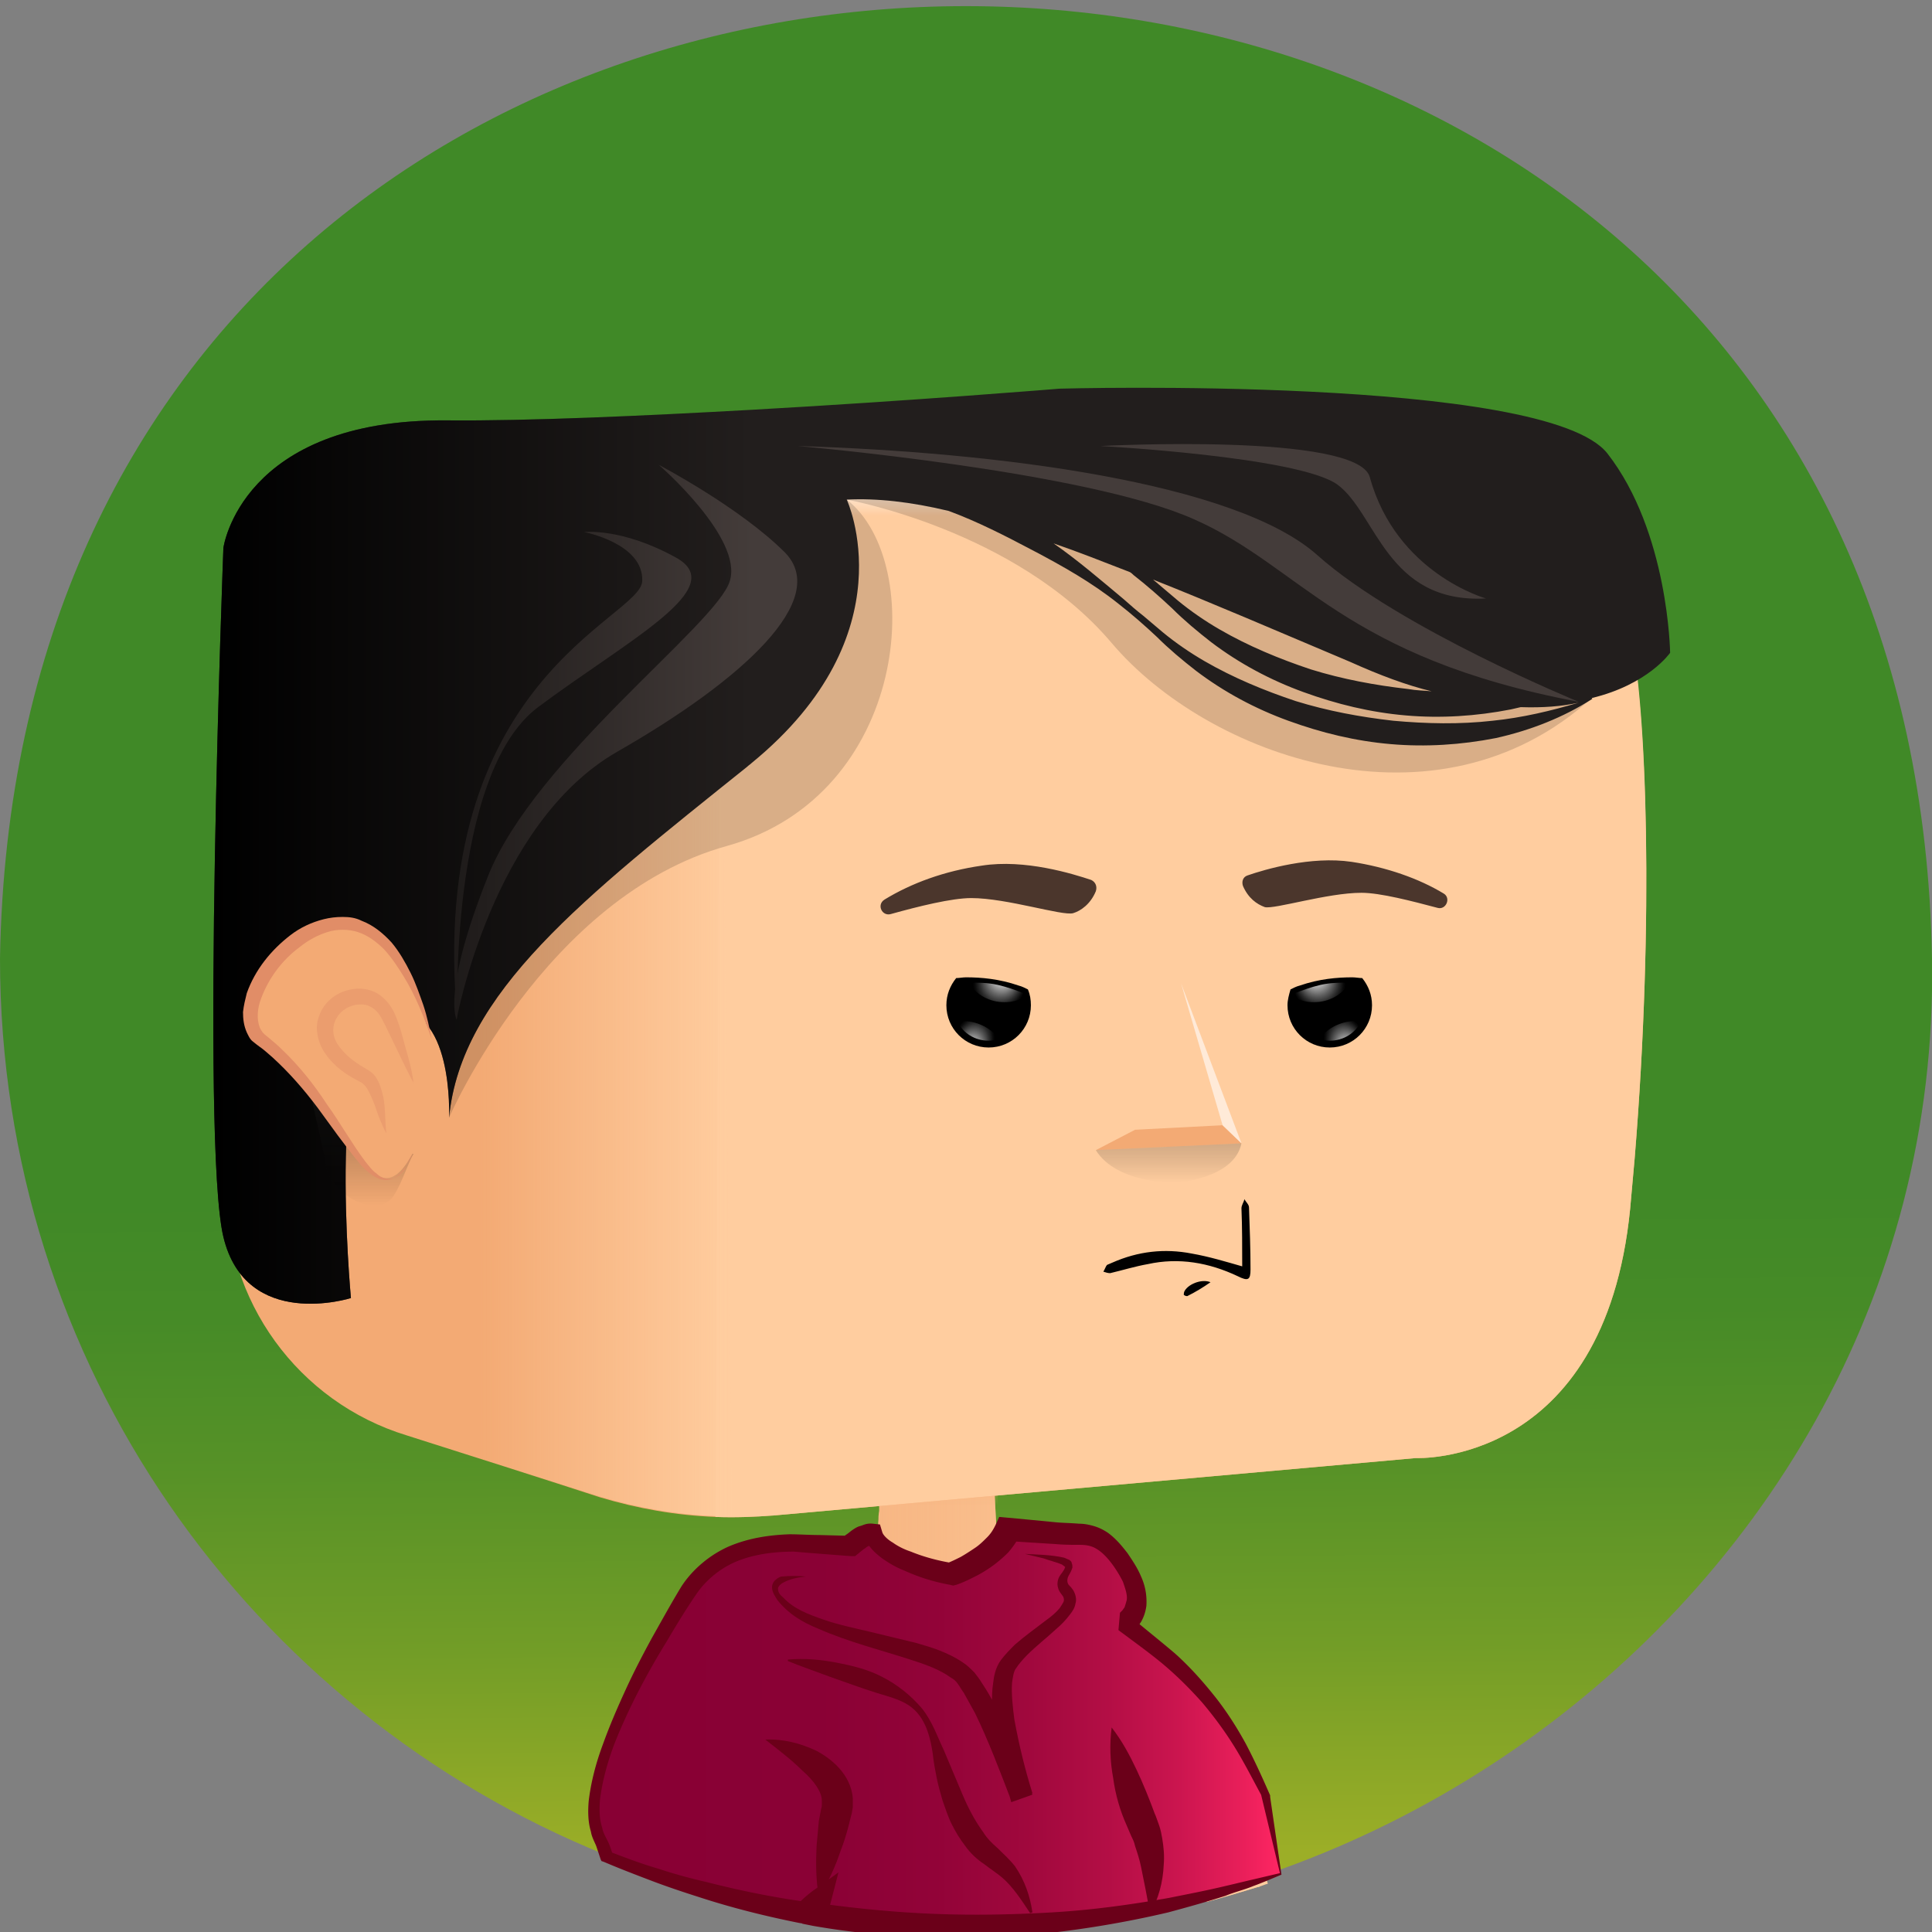 <?xml version="1.0" encoding="utf-8"?><svg xmlns="http://www.w3.org/2000/svg" viewBox="0 0 512 512"><rect x="0" y="0" width="512" height="512" fill="#808080" stroke="none"/><svg id="bg" viewBox="0 0 256 256"><linearGradient id="P6grn__a" x1="128.955" x2="127.035" y1="245.759" y2="9.177" gradientUnits="userSpaceOnUse"><stop offset="0" stop-color="#9cae27"/><stop offset=".008" stop-color="#99ad27"/><stop offset=".116" stop-color="#729d27"/><stop offset=".216" stop-color="#579227"/><stop offset=".303" stop-color="#468b27"/><stop offset=".369" stop-color="#408927"/></linearGradient><path fill="url(#P6grn__a)" d="M256 127c1.6 89.8-95.1 153.1-175.7 118.8C33.1 226.7 0 180.8 0 127c2.8-168.2 253.1-168.3 256 0z"/></svg><svg id="body" viewBox="0 0 256 256"><path fill="#f3aa74" d="M166.9 250h-.1c-2.3.7-4.6 1.4-6.9 2-4.3-10.9-5.7-10.9-5.2 1.2-8.7 1.8-17.6 2.8-26.7 2.8-7.5 0-14.8-.6-21.9-1.9-.7-.1-1.4-.2-2-.4.3-4.2.9-11.7 1.2-14.8l-2.1 4.7v.1l-.1.2c-1.2 1.3-3.2 5.6-4.8 8.5-3.4-.8-6.8-1.8-10.2-2.9 3.1-7.3 9.8-24 14.1-31.4 1.6-1.8 8.2-5.3 8.6-5.5 4.4-4 5.2-5 5.6-11.2 0-.3 0-.7.1-1.2v-.5-.6-.6-1.2-.5-.3-.6-.8l15.1-3.5s.1 5.3.4 10.2c.2 3.7.5 7.2.8 7.8.1.2.8.5 2 .9 0 0 .1 0 .1.1 24.1 9.9 25.5 15 32 39.4z"/><linearGradient id="PxN2W__a" x1="88.18" x2="166.86" y1="223.95" y2="223.95" gradientUnits="userSpaceOnUse"><stop offset="0" stop-color="#ffcd9f" stop-opacity="0"/><stop offset=".996" stop-color="#ffcd9f"/><stop offset="1" stop-color="#ffcd9f"/></linearGradient><path fill="url(#PxN2W__a)" d="M166.9 250h-.1c-2.3.7-4.6 1.4-6.9 2-4.3-10.9-5.7-10.9-5.2 1.2-8.7 1.8-17.6 2.8-26.7 2.8-7.5 0-14.8-.6-21.9-1.9-.7-.1-1.4-.2-2-.4.3-4.2.9-11.7 1.2-14.8l-2.1 4.7v.1l-.1.2c-1.2 1.3-3.2 5.6-4.8 8.5-3.4-.8-6.8-1.8-10.2-2.9 3.1-7.3 9.8-24 14.1-31.4 1.6-1.8 8.2-5.3 8.6-5.5 4.4-4 5.2-5 5.6-11.2 0-.3 0-.7.1-1.2v-.5-.6-.6-1.2-.5-.3-.6-.8l15.1-3.5s.1 5.3.4 10.2c.2 3.7.5 7.2.8 7.8.1.2.8.5 2 .9 0 0 .1 0 .1.1 24.1 9.9 25.5 15 32 39.4z"/><linearGradient id="PxN2W__b" x1="124.4" x2="124.4" y1="64.15" y2="56.525" gradientTransform="matrix(1 0 0 -1 0 256)" gradientUnits="userSpaceOnUse"><stop offset="0" stop-color="#f3aa74"/><stop offset="1" stop-color="#f3aa74" stop-opacity="0"/></linearGradient><path fill="url(#PxN2W__b)" d="M132.3 202.1c-1.5.9-3.5 1.6-6.1 1.7-3.9.2-6.8-.5-9.7-1.8 0-.6.3-5.9.3-6.7l15.1-3.5c.1 1.7.4 9.1.4 10.3z"/><path fill="#f3aa74" d="M106.1 254.1c-.7-.1-1.4-.2-2-.4-.3-.1-.5-.1-.8-.2.2-3.4.5-7.7.5-9.4 0-.3-.3-.5-.6-.4v-.1l1.7-5c.1-.4.7-.3.7.1l.5 15.4z"/><path fill="#ffcd9f" d="M168 249.6c-.4.1-.8.3-1.2.4h-.1c-1.7-5-6.4-18-8.8-23.7-.7-1.7-3.8-4.3-6.1-6.1-.1-.1-.2-.1-.3-.1l-14.1.9c-.5 0-.5-.6-.1-.7l10.3-2.2c.3-.1.4-.5.1-.7-4.9-3.1-9.5-5.2-12.5-6.5 0 0-.1 0-.1-.1-.1 0-.1-.1-.2-.1 5.5 1.7 20.7 5.3 26.1 18.3 2.2 5.1 4.9 13.5 7 20.6z"/><linearGradient id="PxN2W__c" x1="106.796" x2="120.859" y1="36.169" y2="36.169" gradientTransform="matrix(1 0 0 -1 0 256)" gradientUnits="userSpaceOnUse"><stop offset="0" stop-color="#ffcd9f" stop-opacity="0"/><stop offset=".996" stop-color="#ffcd9f"/><stop offset="1" stop-color="#ffcd9f"/></linearGradient><path fill="url(#PxN2W__c)" d="M109.8 218.7c13.8 1.5 10.8 2.2 10.9 2.3l-9.4-.4c-.8-.1-2.6-.1-3.5 0-.5.1-1 0-.9-.6.1-.9 1.3-1.5 2.9-1.3z"/><path fill="#f3aa74" d="M126.8 241.4c1.7-1.2 4.7-.7 5.4-.3.5.3 14.5.8 14.4.8l-34 1.8c0 .1 12.5-1 14.2-2.3z"/><linearGradient id="PxN2W__d" x1="78.551" x2="169.7" y1="27.1" y2="27.1" gradientTransform="matrix(1 0 0 -1 0 256)" gradientUnits="userSpaceOnUse"><stop offset="0" stop-color="#880034"/><stop offset=".328" stop-color="#8a0135"/><stop offset=".498" stop-color="#920338"/><stop offset=".632" stop-color="#a0083d"/><stop offset=".748" stop-color="#b30e45"/><stop offset=".851" stop-color="#cb154f"/><stop offset=".945" stop-color="#e91f5a"/><stop offset="1" stop-color="#ff2663"/></linearGradient><path fill="url(#PxN2W__d)" d="M169.7 248.3c-13.1 4.5-27.1 7-41.7 7-6.8 0-13.5-.5-20-1.5.4-1.4.6-2.2.6-2.2-.8.6-1.6 1.2-2.4 1.9-9-1.5-17.7-4-25.9-7.3-.2-.8-.5-1.6-1-2.5-3.5-7.1 6.1-23.7 11.5-32.4 4.7-7.6 13.8-6.9 17.6-6.6.5 0 4.1.2 4.1.2s2.1-1.8 3.1-1.7c.9 2.8 6.9 4.8 10.3 5.3 0 0 5.8-2 7.6-6 0 0 4 .3 5.2.4 5.3.6 6.9-.9 10.4 4.5s0 7.5 0 7.5l4.2 3.3c5.2 4.1 9.4 9.4 12.4 15.3l2.1 4.2c-.2 0 .5 3.7 1.9 10.6z"/><path fill="#6b0019" d="M169.8 248.4c-1.2.5-2.6 1.1-3.7 1.5-1.2.5-2.5.8-3.7 1.3-2.5.8-5 1.5-7.6 2.2-5.1 1.2-10.3 2.1-15.5 2.7-5.2.5-10.5.8-15.8.6-5.3-.1-10.5-.6-15.7-1.5l-1.5-.3.4-1.4.6-2.2 2 1.4c-.8.5-1.6 1.1-2.3 1.8l-.5.4-.6-.1c-4.5-.9-8.9-2-13.2-3.4-2.2-.7-4.3-1.4-6.4-2.2s-4.2-1.6-6.3-2.5l-.3-.1-.1-.2-.6-1.8c-.2-.5-.6-1.2-.7-1.9-.4-1.3-.4-2.7-.3-4 .3-2.6 1-5.2 1.9-7.6.9-2.5 1.9-4.8 3-7.2s2.3-4.7 3.5-6.9c1.3-2.3 2.5-4.5 3.9-6.8 1.5-2.3 3.8-4.2 6.3-5.3 2.6-1.1 5.3-1.5 8-1.6 1.3 0 2.7.1 4 .1l3.8.1-1 .4c.3-.2.5-.4.8-.6.3-.2.5-.4.8-.6.3-.2.6-.4 1-.5s.8-.4 1.7-.3l.9.1.3 1c.1.4.7 1 1.4 1.4.7.5 1.5.9 2.4 1.2 1.7.7 3.6 1.2 5.4 1.5l-.8.1c.6-.2 1.4-.6 2-.9.7-.4 1.3-.8 1.9-1.2.6-.4 1.1-.9 1.6-1.4s.8-1 1.1-1.6l.5-1.1 1.1.1 3.2.3 3.1.3c1 .1 2 .1 3.2.2.6 0 1.2.1 1.9.3s1.3.5 1.9.9c1.1.8 1.9 1.8 2.6 2.7.6.9 1.3 1.9 1.8 3.1.5 1.1.8 2.4.7 3.9-.1.7-.3 1.4-.7 2.1l-.6.9c-.3.3-.5.5-.9.8l.2-2.3c1.9 1.6 3.8 3.1 5.8 4.8 1.9 1.7 3.6 3.6 5.2 5.6 1.6 2 3 4.2 4.2 6.4 1.2 2.3 2.2 4.5 3.2 6.8v.2l1.5 10.3zm-.2-.2l-2.5-10.4.1.2c-1.2-2.2-2.3-4.4-3.6-6.5s-2.7-4-4.3-5.9c-1.6-1.8-3.3-3.5-5.2-5.1-1.8-1.5-3.9-3-5.9-4.5l.2-2.3.3-.3c.1-.1.2-.3.3-.4.1-.3.2-.6.3-1 .1-.7-.2-1.5-.5-2.4-.8-1.6-2.1-3.5-3.4-4.3-.6-.4-1.3-.6-2.3-.6s-2.1 0-3.2-.1l-3.2-.2-3.1-.2 1.7-1c-.5.9-1 1.7-1.7 2.5a16.8 16.8 0 01-4.4 3.2c-.8.4-1.6.8-2.5 1.1l-.4.1-.4-.1c-2.2-.4-4.1-1-6.1-1.9-1-.4-1.9-.9-2.9-1.6-.9-.7-1.9-1.5-2.4-3l1.2 1c.3 0 .1 0-.1.1l-.6.3c-.2.1-.4.3-.6.4-.2.2-.4.3-.6.5l-.5.4h-.5l-3.9-.3c-1.3-.1-2.5-.2-3.7-.3-2.5 0-4.9.3-7.1 1.1s-4.2 2.3-5.6 4.2c-1.4 2-2.8 4.3-4.1 6.5-2.7 4.4-5.1 8.9-7 13.7-.9 2.4-1.6 4.9-1.9 7.4-.1 1.2-.1 2.5.3 3.7.1.6.4 1.1.7 1.7.3.6.5 1.2.7 1.9l-.3-.4c2.1.8 4.2 1.6 6.3 2.2 2.1.7 4.3 1.3 6.5 1.8 4.3 1.1 8.7 2 13.1 2.6l-1.1.3c.8-.8 1.6-1.5 2.5-2.1l2.9-2.1-.9 3.5-.6 2.3-1.1-1.7c5.1.7 10.2 1.2 15.4 1.4s10.3.1 15.5-.2c5.2-.3 10.3-1 15.4-1.9 2.5-.5 5.1-1 7.6-1.6 1.3-.3 2.5-.6 3.8-.9l3.4-.8z"/><path fill="#6b0019" d="M106.8 208.9c-1 .1-2.1.3-3 .8-.4.2-.8.6-.7.9 0 .4.3.8.7 1.1 1.4 1.5 3.3 2.2 5.3 2.9s4 1.1 6.1 1.6 4.1 1 6.2 1.5c1 .3 2.1.6 3.1 1s2.1.9 3.1 1.6c.5.3 1 .8 1.5 1.3.4.5.7.9 1 1.4.6.9 1.2 1.9 1.7 2.9 2 3.9 3.6 7.9 5 11.9l-2.8 1c-1-3.4-1.9-6.7-2.3-10.3-.2-1.8-.4-3.6-.1-5.5.1-.9.3-2 1-3 .6-.8 1.3-1.5 1.9-2.1 1.4-1.2 2.8-2.2 4.1-3.2.7-.5 1.3-1 1.8-1.6.2-.3.4-.6.5-.8s.1-.4 0-.7c-.1-.2-.6-.7-.7-1.2-.2-.6 0-1.3.3-1.7s.6-.8.6-1c0 0 .1 0 0-.1s-.3-.2-.4-.3c-.7-.3-1.6-.5-2.4-.8-.8-.2-1.7-.4-2.5-.6 1.7.1 3.4.1 5.2.5.2.1.5.2.7.3.1.1.3.2.3.4.1.2.1.4.1.6-.2.7-.5 1-.6 1.3s-.1.6 0 .8c.1.3.3.3.7.9.3.5.5 1.2.3 1.8-.1.6-.4 1-.7 1.4-.6.8-1.2 1.4-1.9 2-1.3 1.2-2.6 2.2-3.8 3.4-.6.6-1.1 1.2-1.5 1.8-.3.4-.4 1.2-.5 1.9-.1 1.5.1 3.2.3 4.8.6 3.3 1.4 6.6 2.4 9.8l-2.8 1c-1.5-3.9-3-7.9-4.8-11.6l-1.5-2.7c-.3-.4-.5-.8-.8-1.2-.2-.3-.5-.6-.9-.8-1.5-1.1-3.5-1.8-5.4-2.4-4-1.3-8.1-2.3-12.2-4.1-1-.4-2-.9-2.9-1.5s-1.8-1.4-2.5-2.3c-.3-.5-.7-1-.7-1.7 0-.4.2-.7.4-.9.2-.2.5-.4.8-.5 1.2-.1 2.3-.1 3.3 0z"/><path fill="#6b0019" d="M104.4 219.9c2.2-.2 4.3 0 6.4.4s4.2.9 6.1 1.9c1 .5 1.9 1.1 2.8 1.8s1.7 1.5 2.4 2.3c1.4 1.7 2.1 3.8 3 5.7l2.4 5.7c.8 1.9 1.7 3.6 2.8 5.1.5.8 1.1 1.4 1.9 2.1.7.7 1.6 1.5 2.3 2.4 1.3 1.9 2 4 2.3 6.1l-.3.1c-1.2-1.8-2.3-3.5-3.7-4.7-.7-.6-1.5-1.1-2.4-1.8-.9-.6-1.8-1.4-2.5-2.4-.7-.9-1.3-1.9-1.8-2.9s-.8-2-1.2-3.1c-.3-1-.6-2.1-.8-3.1-.2-1-.4-2.1-.5-3.1-.3-2-.8-4.1-2.2-5.6-1.4-1.5-3.4-1.9-5.3-2.5s-3.8-1.3-5.8-2c-1.9-.7-3.9-1.4-5.9-2.2v-.2z"/><g><path fill="#6b0019" d="M101.4 230.5c2.4-.1 4.7.5 6.8 1.5 1.1.6 2.1 1.3 3 2.3s1.7 2.4 1.8 4v1.2c-.1.4-.1.8-.2 1l-.4 1.6c-.3 1.1-.6 2.1-1 3.1-.7 2.1-1.6 4.1-2.9 6.2-.4-2.3-.4-4.6-.3-6.8l.3-3.3.3-1.6c.1-.3.1-.4.1-.6v-.5c0-1.2-1.1-2.7-2.6-4-1.4-1.4-3.1-2.7-4.9-4.1z"/></g><g><path fill="#6b0019" d="M147.3 228.9c1.4 1.8 2.4 3.7 3.3 5.6.9 1.9 1.7 3.9 2.4 5.8.2.4.4 1.1.6 1.6.2.6.3 1.1.4 1.7.2 1.2.3 2.3.2 3.5-.1 2.3-.7 4.5-1.8 6.5-.4-2.2-.8-4.3-1.2-6.2-.2-1-.5-1.9-.8-2.8-.1-.5-.3-.9-.5-1.3l-.6-1.4c-.9-2-1.5-4.1-1.8-6.3-.4-2.2-.5-4.4-.2-6.7z"/></g></svg><svg id="head" viewBox="0 0 256 256"><path fill="#f3aa74" d="M216.6 153.5c-.2 2.2-.4 4.4-.6 6.7-3.4 34.2-28.4 33-28.4 33l-85 7.6c-2.6.2-5.2.3-7.8.2-5.2-.2-10.3-1.1-15.3-2.6-6.1-2-19.6-6.3-25.6-8.2-14.4-4.4-24.2-17.9-23.9-33l.1-3.1.8-36.1.3-16.7v-.4l.3-15.2c0-2.5.5-4.6 1.2-6.7.8-2.1 1.9-4 3.3-5.9 1.1-1.8 2.6-3.4 4.2-4.7 4-3.2 9.1-5.2 14.6-5.2h14.7l25.9 2.4c11.3.1 45.9-.1 56.6 0 11.8.3 34.7-3.6 46.6-2.4 3.9.4 6.7 1.2 8.8 2.4 2 1.1 3.4 2.6 4.3 4.4.2.3.4.7.6 1 1.2 2.2 1.5 3.2 2.6 8 .3 1.2.6 2.7 1 4.5 2.3 9.9 3.3 38.3.7 70z"/><path fill="#ffcd9f" d="M216.6 153.5c-.2 2.2-.4 4.4-.6 6.7-3.4 34.2-28.4 33-28.4 33l-85 7.6c-2.6.2-5.2.3-7.8.2l.2-36 .3-62.9.1-25.2 116.5-6.8c1.9 3.6 1.9 3.6 4.1 13.4 2.2 9.9 3.2 38.3.6 70z"/><linearGradient id="PZw8l__a" x1="63.105" x2="63.105" y1="86.523" y2="73.521" gradientUnits="userSpaceOnUse"><stop offset="0" stop-color="#ffcd9f" stop-opacity="0"/><stop offset="1" stop-color="#ffcd9f"/></linearGradient><path fill="url(#PZw8l__a)" d="M95.4 76.7l-.3 51-64.4-9.9.3-16.7v-.4l.3-15.2c.1-5 1.7-8.8 4.5-12.6.4-.6 1-1.6 1.5-2.1l.6-.6 57.5 6.5z"/><linearGradient id="PZw8l__b" x1="63.74" x2="96.99" y1="136.79" y2="136.79" gradientUnits="userSpaceOnUse"><stop offset="0" stop-color="#ffcd9f" stop-opacity="0"/><stop offset="1" stop-color="#ffcd9f"/></linearGradient><path fill="url(#PZw8l__b)" d="M97 200.9h-2.2c-5.2-.2-10.3-1.1-15.3-2.6l-15.7-5V72.6l31.7 4.1L97 200.9z"/><path fill="#ffead8" d="M211.8 69.7l-162.6.4-9-2c4-3.2 9.1-5.2 14.6-5.2h14.7l25.3-.8 42.2-1.4c3.6-.1 7.3-.1 10.9-.1 11.8.3 38.9 1.2 50.8 2.3 3.9.4 6.7 1.2 8.8 2.4 2 1.2 3.3 2.7 4.3 4.4z"/><linearGradient id="PZw8l__c" x1="124.98" x2="124.98" y1="65.114" y2="68.354" gradientUnits="userSpaceOnUse"><stop offset="0" stop-color="#ffcd9f" stop-opacity="0"/><stop offset="1" stop-color="#ffcd9f"/></linearGradient><path fill="url(#PZw8l__c)" d="M212.4 70.8L95.5 77.7l-57.9-7.1c.1-.1.2-.3.4-.4 4.2-4.4 10.2-7.2 16.8-7.2h14.7l31.5 1.9s85.8-3.1 97.7-1.9c3.9.4 6.7 1.2 8.8 2.4 2.1 1.2 3.4 2.7 4.4 4.5.2.3.3.6.5.9z"/></svg><svg id="mouth" viewBox="0 0 256 256"><path d="M164.6 167.8c-2.1-.6-4.4-1.3-6.7-1.7-3.6-.7-7.1-.3-10.5 1.2-.2.1-.5.2-.7.3-.2.2-.3.6-.5.9.3.1.6.2.9.2 1.7-.4 3.3-.9 5-1.2 4.1-.9 8.1-.2 11.9 1.6 1.4.7 1.7.5 1.7-.9 0-2.7-.1-5.4-.2-8.2 0-.4-.4-.7-.6-1.1-.1.4-.4.8-.4 1.2.1 2.5.1 5.2.1 7.7zM160.4 169.9c-1.2-.5-3.1.3-3.5 1.3 0 .1-.1.4 0 .4.1.1.4.2.5.1 1-.5 2-1.1 3-1.8z"/></svg><svg id="eyes" viewBox="0 0 256 256"><path d="M136.6 133.2c0 3.1-2.5 5.6-5.6 5.6-3.1 0-5.6-2.5-5.6-5.6 0-1.4.5-2.6 1.3-3.6.4 0 .9-.1 1.3-.1 2 0 4.4.2 7 1.1.4.1.8.3 1.2.5.3.7.4 1.4.4 2.1z"/><radialGradient id="P7vz3__a" cx="131.94" cy="131.494" r="5.955" fx="133" fy="129.057" gradientUnits="userSpaceOnUse"><stop offset=".06" stop-color="#fff"/><stop offset=".206" stop-color="#a9a9a9"/><stop offset=".341" stop-color="#616161"/><stop offset=".452" stop-color="#2c2c2c"/><stop offset=".535" stop-color="#0c0c0c"/><stop offset=".581"/><stop offset="1"/></radialGradient><path fill="url(#P7vz3__a)" d="M135.6 132.2c-.8.4-1.6.6-2.5.6-2 0-3.8-1-4.7-2.6 1.1 0 2.5 0 3.8.3 1.3.3 2.4.7 3.4 1.1-.1.2-.1.4 0 .6z"/><radialGradient id="P7vz3__b" cx="129.619" cy="136.638" r="6.229" fx="132.651" fy="137.212" gradientTransform="matrix(-.256 .967 -.74 -.196 263.913 38.151)" gradientUnits="userSpaceOnUse"><stop offset=".065" stop-color="#fff"/><stop offset=".202" stop-color="#a9a9a9"/><stop offset=".33" stop-color="#616161"/><stop offset=".435" stop-color="#2c2c2c"/><stop offset=".513" stop-color="#0c0c0c"/><stop offset=".557"/></radialGradient><path fill="url(#P7vz3__b)" d="M132.4 137.7c-.5.1-.9.2-1.4.2-1.8 0-3.4-1-4.1-2.5.3-.1.7-.1 1-.1 1.8.1 3.5 1 4.5 2.4z"/><g><path d="M170.6 133.2c0 3.1 2.5 5.6 5.6 5.6 3.1 0 5.6-2.5 5.6-5.6 0-1.4-.5-2.6-1.3-3.6-.4 0-.9-.1-1.3-.1-2 0-4.4.2-7 1.1-.4.1-.8.3-1.2.5-.2.7-.4 1.4-.4 2.1z"/><radialGradient id="P7vz3__c" cx="136.179" cy="131.494" r="5.955" fx="137.238" fy="129.057" gradientTransform="matrix(-1 0 0 1 311.439 0)" gradientUnits="userSpaceOnUse"><stop offset=".06" stop-color="#fff"/><stop offset=".206" stop-color="#a9a9a9"/><stop offset=".341" stop-color="#616161"/><stop offset=".452" stop-color="#2c2c2c"/><stop offset=".535" stop-color="#0c0c0c"/><stop offset=".581"/><stop offset="1"/></radialGradient><path fill="url(#P7vz3__c)" d="M171.6 132.2c.8.4 1.6.6 2.5.6 2 0 3.8-1 4.7-2.6-1.1 0-2.5 0-3.8.3-1.3.3-2.4.7-3.4 1.1.1.2.1.4 0 .6z"/><radialGradient id="P7vz3__d" cx="133.857" cy="136.638" r="6.229" fx="136.889" fy="137.212" gradientTransform="matrix(.256 .967 .74 -.196 42.2 34.054)" gradientUnits="userSpaceOnUse"><stop offset=".065" stop-color="#fff"/><stop offset=".202" stop-color="#a9a9a9"/><stop offset=".33" stop-color="#616161"/><stop offset=".435" stop-color="#2c2c2c"/><stop offset=".513" stop-color="#0c0c0c"/><stop offset=".557"/></radialGradient><path fill="url(#P7vz3__d)" d="M174.8 137.7c.5.1.9.2 1.4.2 1.8 0 3.4-1 4.1-2.5-.3-.1-.7-.1-1-.1-1.8.1-3.5 1-4.5 2.4z"/></g></svg><svg id="eyebrows" viewBox="0 0 256 256"><path fill="#4b362c" d="M145.2 118.1c.2-.6 0-1.2-.6-1.5-2.4-.8-8.8-2.8-14.5-1.9-4.9.7-9.3 2.3-12.9 4.5-1.1.7-.3 2.3.9 1.9 3.6-1 8-2.1 10.6-2.1 4.7 0 12.1 2.4 13.5 2 1-.3 2.3-1.2 3-2.9zM164.7 117.4c-.2-.6 0-1.2.6-1.4 2.3-.8 8.4-2.6 13.8-1.8 4.6.7 8.9 2.2 12.2 4.2 1 .6.3 2.2-.8 1.9-3.4-.9-7.6-2-10.1-2-4.5 0-11.5 2.2-12.8 1.9-1.1-.4-2.2-1.2-2.9-2.8z"/></svg><svg id="hair" x="0" y="0" version="1.1" viewBox="0 0 256 256" xml:space="preserve"><style>.P6zVE__st2{fill:#443c3a}</style><path d="M59.5 148.1s12.7-29.3 36.8-36 26.6-37.5 15.9-45.9c0 0 22.4 4 35.1 19s43 26 63.6 7.3L166 62.6l-66.9-1.8S62.9 102 59.5 148.1z" opacity=".15"/><path fill="#221e1d" d="M221.3 86.5s-.2-16-8.3-26.4c-8.1-10.4-72.6-8.6-72.6-8.6s-19.4 1.6-40.8 2.8c-14.3.8-29.5 1.5-40.4 1.4-27.3-.2-29.6 16.9-29.6 16.9s-3 78.8 0 91.3 16.9 8.1 16.9 8.1-3.5-37.2 5.1-38.2c8.6-.9 7.9 14.3 7.9 14.3 1.6-16.6 17.8-29.1 39.5-46.5.2-.2.4-.3.6-.5 20.9-17.1 12.6-34.9 12.6-34.9 4-.2 8.5.3 13.5 1.5 3.8 1.4 7.5 3.3 11.1 5.2 4 2.1 7.9 4.3 11.4 7.1 1.8 1.4 3.5 2.9 5.1 4.4 1.6 1.6 3.4 3.1 5.2 4.5 3.7 2.8 7.8 5 12.2 6.6 4.4 1.6 8.9 2.7 13.6 3.1 4.6.4 9.3.1 13.9-.8 4.5-1 8.9-2.7 12.8-5.2l-.1-.1c7.5-1.8 10.4-6 10.4-6zm-31.6 5.1c-1-.1-2-.1-3.1-.3-4.4-.5-8.7-1.3-12.9-2.6-4.2-1.4-8.3-3.1-12.1-5.3-1.9-1.1-3.8-2.4-5.5-3.8l-2.6-2.2c-.2-.2-.5-.4-.7-.6 7.8 3.1 16.4 6.8 26.1 10.9 4 1.8 7.5 3.1 10.8 3.9zm8.1 3.9c-4.4.5-8.8.4-13.2 0-4.4-.5-8.7-1.3-12.9-2.6-4.2-1.4-8.3-3.1-12.1-5.3-1.9-1.1-3.8-2.4-5.5-3.8l-2.6-2.2c-.9-.7-1.7-1.4-2.6-2.2-3-2.5-6-5.1-9.3-7.4 3.2 1.1 6.5 2.4 10.1 3.8.2.1.4.3.5.4 1.8 1.4 3.5 2.9 5.1 4.4 1.6 1.6 3.4 3.1 5.2 4.5 3.7 2.8 7.8 5 12.2 6.6 4.4 1.6 8.9 2.7 13.6 3.1 4.6.4 9.3.1 13.9-.8.4-.1.9-.2 1.3-.3 2.9.1 5.5-.1 7.7-.6-3.7 1.1-7.5 2-11.4 2.4z"/><path d="M87.3 61.6s11.2 9.7 9.4 15.4c-1.7 5.7-25.8 23.5-32 39s-4.2 19.1-4.2 19.1 4.7-26 21.3-35.5 28.3-20.2 22.2-26.4c-6-6-16.7-11.6-16.7-11.6z" class="P6zVE__st2"/><path d="M77.4 70.5s7.9 1.5 7.7 6.5c-.2 5-28.7 13-24.5 58.2 0 0-1.2-32.6 10.7-41.5s25.5-15.8 18.3-19.8c-7.2-4-12.2-3.4-12.2-3.4zM105.7 59.1s38.2 3.3 52.5 9.7c14.3 6.3 19.7 18.3 51 24.2 0 0-23.7-9.7-34.6-19.4-10.8-9.7-42.6-13.7-68.9-14.5z" class="P6zVE__st2"/><path d="M145.8 59.1s26.2 1.4 31.4 5.1c5.2 3.8 6.5 15.8 19.7 15.1 0 0-11.9-3.3-15.4-16.1-1.7-5.9-35.7-4.1-35.7-4.1z" class="P6zVE__st2"/><linearGradient id="P6zVE__SVGID_1_" x1="28.267" x2="99.63" y1="113.525" y2="113.525" gradientUnits="userSpaceOnUse"><stop offset="0" stop-color="#000000"/><stop offset="1" stop-color="#000000" stop-opacity="0"/></linearGradient><path fill="url(#P6zVE__SVGID_1_)" d="M99.6 54.3v46.8c-.2.2-.4.3-.6.5-21.7 17.4-37.9 29.9-39.5 46.5 0 0 .7-15.2-7.9-14.3-8.6 1-5.1 38.2-5.1 38.2s-13.9 4.4-16.9-8.1 0-91.3 0-91.3 2.3-17.1 29.6-16.9c10.9.1 26.1-.6 40.4-1.4z"/></svg><svg id="ears" viewBox="0 0 256 256"><linearGradient id="P7oL2__a" x1="48.052" x2="48.052" y1="145.129" y2="159.742" gradientUnits="userSpaceOnUse"><stop offset="0" stop-color="#1d1d1b" stop-opacity=".4"/><stop offset="1" stop-opacity="0"/></linearGradient><path fill="url(#P7oL2__a)" d="M51.7 159c1.2-1.1 2.4-5.1 3.1-6.1 0 0-8.3.3-13.3-7.6-.9-1.5 1.1 5.2 1.7 9.3.6 3.4 6.1 6.7 8.5 4.4z"/><path fill="#f3aa74" d="M54.7 152.8c-5.6 10.4-8.6-6.3-20.4-15.3-4.5-3.4 2.9-15.3 11.1-15.3S57 137.5 57 137.5"/><path fill="#E18D67" d="M54.7 152.8c-.3.7-.7 1.4-1.1 2-.5.6-1 1.2-1.9 1.5-.8.2-1.7-.1-2.4-.6s-1.2-1-1.7-1.6c-1-1.2-1.9-2.4-2.8-3.6-.9-1.2-1.8-2.5-2.7-3.7-1.8-2.4-3.8-4.7-6-6.7-.6-.5-1.1-1-1.7-1.4l-.4-.3c-.1-.1-.4-.3-.5-.4-.4-.3-.6-.8-.8-1.2-.4-.9-.5-1.8-.5-2.7.1-.9.3-1.7.5-2.5 1.1-3.1 3.2-5.7 5.8-7.7 1.3-1 2.8-1.7 4.4-2.1.8-.2 1.6-.3 2.5-.3.9 0 1.7.1 2.5.5 1.6.6 2.9 1.7 4 2.9 1 1.2 1.8 2.6 2.5 4s1.2 2.9 1.7 4.3c.5 1.5.8 3 1.1 4.5-1-2.9-2.1-5.7-3.7-8.3-.8-1.3-1.6-2.5-2.6-3.6-1-1-2.2-1.9-3.5-2.3-.6-.2-1.3-.3-2-.3s-1.4.1-2 .3c-1.3.4-2.6 1.1-3.7 2-2.3 1.7-4.1 4.1-5.1 6.8-.5 1.3-.6 2.7-.2 3.8.1.3.3.5.4.7l.3.3.5.4c.6.5 1.2 1 1.8 1.6 2.3 2.2 4.2 4.6 5.9 7.2 1.8 2.5 3.3 5.2 5.1 7.6.5.6.9 1.2 1.5 1.6.5.5 1.2.8 1.9.7.7-.1 1.3-.6 1.8-1.2.3-.9.7-1.5 1.1-2.2z"/><g opacity=".44"><path fill="#E18D67" d="M54.8 143.5c-1.5-2.8-2.8-5.8-4.2-8.5-.6-1.2-1.7-2-2.9-1.9-1.2 0-2.5.7-3.1 1.8-.6 1-.6 2.3.1 3.4s1.8 2.1 3.1 2.9l1 .6c.5.3.9.7 1.1 1.1.5.8.7 1.7.9 2.5.3 1.6.2 3.2.4 4.8-.4-.7-.7-1.5-1-2.2-.3-.8-.5-1.5-.8-2.2-.3-.7-.6-1.4-1-1.9-.2-.2-.4-.4-.6-.5l-1.1-.6c-1.4-.8-2.8-1.9-3.8-3.5-.5-.8-.8-1.7-.9-2.7-.1-1 .2-2 .7-2.9 1-1.7 2.9-2.7 4.9-2.7 1 0 2 .3 2.8.9.8.6 1.4 1.4 1.8 2.2.7 1.5 1.1 3.1 1.5 4.6.5 1.7.9 3.2 1.1 4.8z"/></g></svg><svg id="nose" viewBox="0 0 256 256"><path fill="#f3aa74" d="M145.2 152.4l5.2-2.7 11.6-.6 2.5 2.4z"/><path fill="#ffead8" d="M156.5 130.3l5.5 18.8 2.5 2.4z"/><linearGradient id="PZPXM__a" x1="154.872" x2="154.872" y1="151.498" y2="156.701" gradientUnits="userSpaceOnUse"><stop offset="0" stop-color="#1d1d1b" stop-opacity=".2"/><stop offset="1" stop-opacity="0"/></linearGradient><path fill="url(#PZPXM__a)" d="M164.5 151.5c-1 4.8-8.8 5.2-8.8 5.2s-7.7.2-10.5-4.3l19.3-.9z"/></svg></svg>